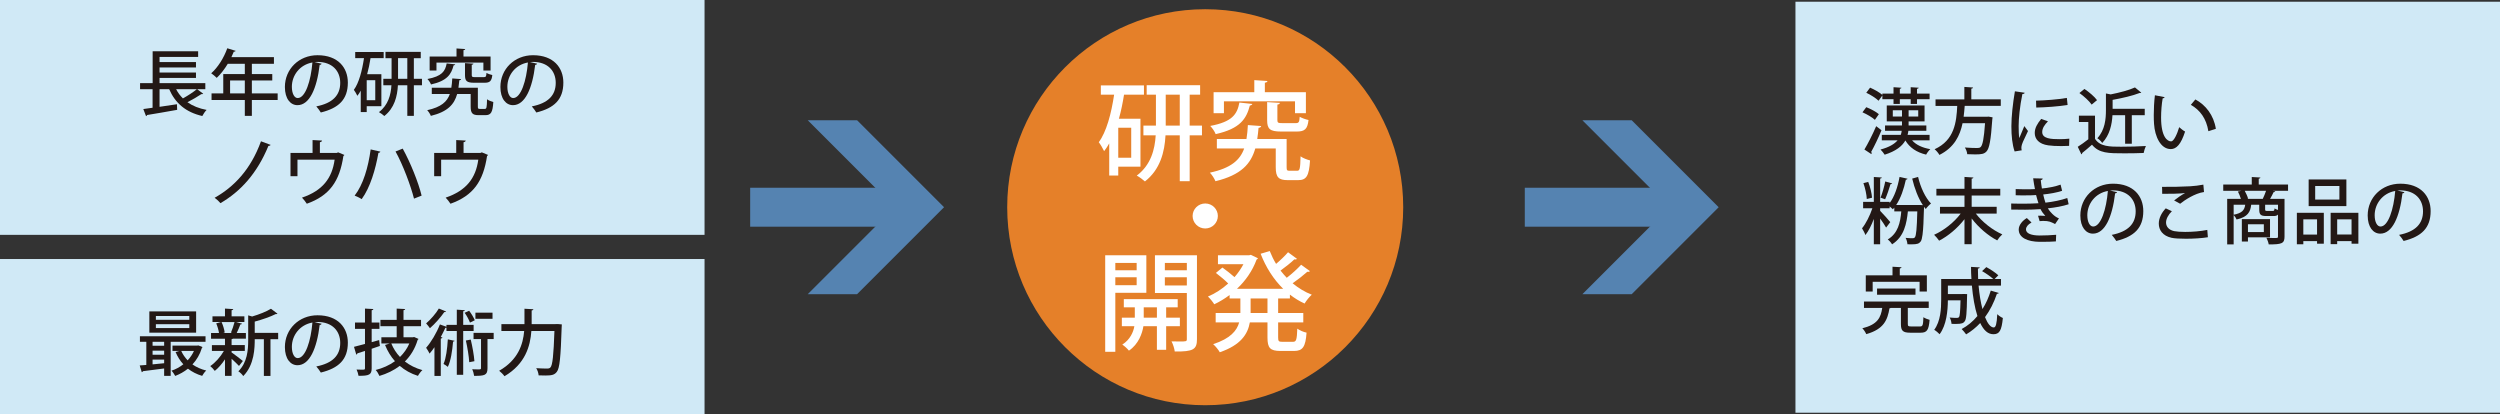 <?xml version="1.0" encoding="UTF-8"?>
<svg id="_レイヤー_1" data-name="レイヤー 1" xmlns="http://www.w3.org/2000/svg" viewBox="0 0 556.826 92.308">
  <rect x="0" y="0" width="556.826" height="92.308" fill="#333333" stroke="none"/>
  <defs>
    <style>
      .cls-1 {
        fill: #5583b1;
      }

      .cls-2 {
        fill: #231815;
      }

      .cls-3 {
        fill: #fff;
      }

      .cls-4 {
        fill: #d0e9f6;
      }

      .cls-5 {
        fill: #e58029;
      }
    </style>
  </defs>
  <g>
    <rect class="cls-4" width="156.923" height="52.308"/>
    <rect class="cls-4" y="57.692" width="156.923" height="34.615"/>
    <g>
      <path class="cls-2" d="M43.923,19.87l1.345,1.009c-.08.08-.24.111-.417.08-.8.544-2.033,1.265-3.105,1.809,1.152.816,2.577,1.393,4.273,1.713-.336.319-.752.944-.96,1.36-3.681-.849-6.018-2.85-7.379-5.971h-2.145v3.922c1.249-.177,2.577-.385,3.874-.576l.048,1.248c-2.449.448-5.042.881-6.691,1.152-.032.128-.128.225-.24.257l-.608-1.585,2.065-.288v-4.13h-2.785v-1.36h2.801v-7.091h10.132v1.265h-8.595v1.136h8.115v1.201h-8.115v1.136h8.115v1.201h-8.115v1.152h10.196v1.36h-1.809ZM39.233,19.87c.384.769.896,1.44,1.505,2.049,1.072-.592,2.305-1.393,3.105-2.049h-4.61Z"/>
      <path class="cls-2" d="M61.843,20.799v1.473h-5.747v3.537h-1.568v-3.537h-7.411v-1.473h2.609v-4.306h4.802v-2.289h-3.793c-.736,1.216-1.585,2.32-2.465,3.137-.288-.288-.848-.768-1.232-1.024,1.457-1.248,2.817-3.409,3.585-5.57l1.857.576c-.048.129-.192.209-.4.177-.16.416-.352.832-.544,1.232h9.476v1.473h-4.914v2.289h4.546v1.424h-4.546v2.882h5.747ZM51.247,20.799h3.281v-2.882h-3.281v2.882Z"/>
      <path class="cls-2" d="M71.633,14.188c-.048.145-.208.257-.432.257-.625,5.25-2.257,8.979-4.946,8.979-1.553,0-2.801-1.425-2.801-4.05,0-3.97,3.122-7.075,7.267-7.075,4.594,0,6.755,2.802,6.755,6.099,0,3.794-2.065,5.683-6.019,6.659-.24-.368-.608-.929-1.008-1.361,3.666-.72,5.33-2.48,5.33-5.25,0-2.608-1.729-4.657-5.074-4.657-.224,0-.432.016-.656.031l1.585.368ZM69.584,13.916c-2.817.496-4.578,2.865-4.578,5.41,0,1.521.561,2.513,1.297,2.513,1.729,0,2.945-3.857,3.281-7.923Z"/>
      <path class="cls-2" d="M84.944,23.648h-3.265v1.312h-1.329v-4.77c-.224.416-.48.8-.752,1.152-.16-.353-.544-1.024-.784-1.328,1.121-1.521,1.841-4.242,2.257-7.06h-1.953v-1.376h6.338v1.376h-2.929c-.192,1.217-.432,2.434-.752,3.569h3.169v7.123ZM83.583,22.32v-4.45h-1.905v4.45h1.905ZM93.988,17.549v1.441h-1.809v6.818h-1.457v-6.818h-2.097c-.128,2.465-.768,5.073-3.025,6.851-.272-.256-.832-.673-1.2-.864,2.081-1.585,2.657-3.874,2.785-5.986h-1.809v-1.441h1.84v-4.594h-1.36v-1.408h7.859v1.408h-1.537v4.594h1.809ZM88.657,17.549h2.064v-4.594h-2.064v4.594Z"/>
      <path class="cls-2" d="M106.434,23.728c0,.465.064.528.448.528h1.104c.384,0,.448-.288.496-2.145.32.256.96.496,1.393.608-.144,2.305-.528,2.929-1.745,2.929h-1.537c-1.344,0-1.761-.432-1.761-1.904v-2.802h-3.009c-.64,2.273-2.064,3.938-5.858,4.866-.144-.384-.512-.96-.816-1.265,3.105-.688,4.434-1.873,5.042-3.602h-4.018v-1.408h4.354c.112-.641.16-1.329.208-2.065,1.729.129,1.841.129,1.953.145-.016.145-.144.24-.384.272-.048.576-.112,1.12-.192,1.648h4.322v4.193ZM101.392,14.332c-.032.112-.16.208-.368.24-.512,1.952-1.393,3.425-5.026,4.241-.128-.368-.512-.928-.8-1.216,3.233-.608,3.97-1.729,4.29-3.474l1.905.208ZM97.214,13.948v1.761h-1.521v-3.122h5.986v-1.792l1.937.128c-.016.128-.128.224-.384.256v1.408h6.035v3.122h-1.601v-1.761h-10.453ZM103.569,14.06l1.873.112c-.016.128-.112.224-.368.256v2.289c0,.4.096.464.72.464h1.969c.448,0,.544-.128.592-.944.304.192.913.4,1.296.48-.144,1.345-.56,1.713-1.712,1.713h-2.337c-1.633,0-2.033-.384-2.033-1.696v-2.674Z"/>
      <path class="cls-2" d="M119.633,14.188c-.048.145-.208.257-.432.257-.625,5.25-2.257,8.979-4.946,8.979-1.553,0-2.801-1.425-2.801-4.05,0-3.97,3.122-7.075,7.267-7.075,4.594,0,6.755,2.802,6.755,6.099,0,3.794-2.065,5.683-6.019,6.659-.24-.368-.608-.929-1.008-1.361,3.666-.72,5.33-2.48,5.33-5.25,0-2.608-1.729-4.657-5.074-4.657-.224,0-.432.016-.656.031l1.585.368ZM117.584,13.916c-2.817.496-4.578,2.865-4.578,5.41,0,1.521.561,2.513,1.297,2.513,1.729,0,2.945-3.857,3.281-7.923Z"/>
      <path class="cls-2" d="M60.275,32.268c-.08.159-.304.239-.496.239-2.545,6.179-6.243,10.164-10.676,12.741-.272-.336-.848-.88-1.296-1.2,4.273-2.401,8.035-6.259,10.324-12.581l2.145.801Z"/>
      <path class="cls-2" d="M69.616,31.195l2.113.112c-.016.176-.208.336-.48.368v2.385h3.761l.304-.128,1.393.576c-.032.08-.112.177-.224.225-.848,5.682-3.105,8.852-8.147,10.644-.224-.368-.72-.992-1.073-1.36,4.594-1.553,6.707-4.338,7.267-8.451h-8.275v3.682h-1.553v-5.187h4.914v-2.865Z"/>
      <path class="cls-2" d="M84.719,33.772c-.064.145-.176.257-.432.272-.656,3.714-1.825,7.699-3.729,10.308-.448-.304-1.088-.592-1.568-.784,1.905-2.448,3.025-6.274,3.569-10.292l2.161.496ZM89.697,33.1c1.713,3.089,3.521,7.603,4.21,10.468l-1.697.673c-.704-2.817-2.481-7.587-4.114-10.501l1.601-.64Z"/>
      <path class="cls-2" d="M101.616,31.195l2.113.112c-.016.176-.208.336-.48.368v2.385h3.761l.304-.128,1.393.576c-.032.08-.112.177-.224.225-.848,5.682-3.105,8.852-8.147,10.644-.224-.368-.72-.992-1.073-1.36,4.594-1.553,6.707-4.338,7.267-8.451h-8.275v3.682h-1.553v-5.187h4.914v-2.865Z"/>
    </g>
    <g>
      <path class="cls-2" d="M45.78,76.129h-7.763v7.588h-1.457v-1.649c-1.793.225-3.554.448-4.738.608-.016.128-.128.208-.24.225l-.464-1.505c.432-.032.928-.064,1.473-.112v-5.154h-1.425v-1.232h14.614v1.232ZM43.683,69.359v4.738h-10.42v-4.738h10.42ZM36.56,77.01v-.881h-2.577v.881h2.577ZM36.56,79.011v-.912h-2.577v.912h2.577ZM33.983,80.099v1.057c.816-.08,1.697-.16,2.577-.256v-.801h-2.577ZM42.162,71.232v-.849h-7.443v.849h7.443ZM42.162,73.072v-.864h-7.443v.864h7.443ZM44.163,76.93l.944.368c-.032.096-.096.144-.144.208-.432,1.44-1.168,2.657-2.097,3.666.88.607,1.905,1.072,3.073,1.36-.32.271-.72.816-.912,1.185-1.201-.353-2.257-.896-3.169-1.601-.848.688-1.809,1.216-2.833,1.616-.176-.336-.544-.896-.833-1.169.944-.304,1.841-.8,2.641-1.424-.72-.784-1.296-1.697-1.729-2.737l.864-.24h-1.553v-1.185h5.506l.24-.048ZM40.37,78.162c.336.769.832,1.473,1.424,2.097.576-.624,1.057-1.312,1.409-2.097h-2.833Z"/>
      <path class="cls-2" d="M51.584,78.498c.528.353,2.129,1.569,2.513,1.905l-.865,1.104c-.336-.368-1.04-1.041-1.648-1.601v3.81h-1.473v-3.682c-.688,1.04-1.504,1.969-2.273,2.577-.24-.337-.688-.833-1.008-1.073,1.104-.735,2.289-2.064,3.041-3.377h-2.673v-1.297h2.913v-1.424h-3.105v-1.265h1.776c-.096-.641-.336-1.489-.624-2.146l1.056-.304h-1.889v-1.265h2.785v-1.729l1.841.112c-.016.128-.112.224-.368.256v1.36h2.849v1.265h-1.841l1.312.368c-.032.112-.16.16-.368.176-.192.545-.528,1.312-.816,1.905h2.049v1.265h-2.897c-.064.048-.144.08-.288.111v1.312h2.945v1.297h-2.945v.336ZM51.44,74.08c.272-.64.624-1.632.8-2.353h-2.897c.352.736.624,1.713.704,2.337l-.352.112h2.033l-.288-.097ZM61.956,74.145v1.408h-1.712v8.18h-1.473v-8.18h-2.033c0,1.841-.048,5.698-2.561,8.212-.192-.336-.736-.864-1.089-1.057,1.985-1.984,2.193-4.706,2.193-6.931v-5.538l.88.256c1.585-.464,3.217-1.12,4.194-1.729l1.457,1.104c-.064.08-.224.111-.4.08-1.153.592-2.961,1.216-4.674,1.681v2.513h5.218Z"/>
      <path class="cls-2" d="M71.634,72.112c-.048.145-.208.257-.432.257-.625,5.25-2.257,8.979-4.946,8.979-1.553,0-2.801-1.425-2.801-4.05,0-3.97,3.122-7.075,7.267-7.075,4.594,0,6.755,2.802,6.755,6.099,0,3.794-2.065,5.683-6.019,6.659-.24-.368-.608-.929-1.008-1.361,3.666-.72,5.33-2.48,5.33-5.25,0-2.608-1.729-4.657-5.074-4.657-.224,0-.432.016-.656.031l1.585.368ZM69.585,71.84c-2.817.496-4.578,2.865-4.578,5.41,0,1.521.561,2.513,1.297,2.513,1.729,0,2.945-3.857,3.281-7.923Z"/>
      <path class="cls-2" d="M84.448,75.745l.16,1.312c-.608.208-1.232.416-1.825.624v4.338c0,1.409-.512,1.713-2.929,1.681-.048-.384-.24-.992-.432-1.393.4.017.8.032,1.104.032.688,0,.768,0,.768-.32v-3.857c-.64.208-1.216.4-1.697.544-.016.145-.112.24-.24.288l-.512-1.744c.672-.16,1.521-.385,2.449-.641v-3.361h-2.225v-1.408h2.225v-3.105l1.857.096c-.016.145-.112.24-.368.272v2.737h1.729v1.408h-1.729v2.961l1.665-.464ZM92.227,75.057l.992.433c-.048.096-.112.16-.192.208-.592,1.969-1.569,3.554-2.849,4.817,1.104.849,2.401,1.505,3.905,1.921-.336.288-.784.881-.992,1.281-1.568-.496-2.913-1.249-4.05-2.226-1.328,1.009-2.865,1.745-4.53,2.241-.16-.4-.528-1.009-.832-1.328,1.552-.385,3.025-1.041,4.29-1.953-.912-1.024-1.648-2.241-2.209-3.617l1.057-.337h-1.873v-1.376h3.41v-2.465h-3.618v-1.409h3.618v-2.513l1.889.096c-.016.145-.128.225-.368.272v2.145h3.906v1.409h-3.906v2.465h2.097l.256-.064ZM87.153,76.497c.464,1.121,1.104,2.146,1.937,3.01.864-.849,1.584-1.841,2.081-3.01h-4.018Z"/>
      <path class="cls-2" d="M99.36,69.375c-.064.096-.192.16-.4.128-.736,1.088-2.065,2.608-3.202,3.602-.192-.288-.592-.801-.848-1.073,1.008-.864,2.209-2.24,2.833-3.312l1.617.656ZM105.49,73.729h-2.321v9.748h-1.425v-9.748h-2.305v-.752c-.064.031-.144.031-.24.031-.304.673-.656,1.36-1.024,2.049l.368.112c-.032.128-.144.208-.368.24v8.323h-1.409v-6.402c-.352.528-.72,1.008-1.088,1.425-.16-.32-.528-.993-.768-1.297,1.088-1.217,2.321-3.266,3.073-5.202l1.457.528v-.433h2.305v-3.377l1.793.112c-.016.111-.128.208-.368.239v3.025h2.321v1.377ZM101.248,75.905c-.032.112-.144.176-.336.176-.176,2.081-.512,4.306-1.168,5.635-.224-.192-.672-.513-.96-.656.56-1.217.833-3.378.96-5.475l1.504.32ZM104.498,69.215c.496.656,1.024,1.536,1.249,2.112l-1.073.528c-.208-.608-.704-1.521-1.184-2.192l1.008-.448ZM104.85,75.633c.368,1.537.72,3.49.816,4.818l-1.152.224c-.08-1.312-.4-3.297-.752-4.834l1.088-.208ZM109.956,74.145v1.377h-1.376v6.498c0,1.568-.656,1.697-2.977,1.697-.048-.417-.224-1.041-.432-1.473.448.016.864.031,1.184.031.705,0,.785,0,.785-.288v-6.466h-1.665v-1.377h4.481ZM109.7,69.647v1.36h-3.81v-1.36h3.81Z"/>
      <path class="cls-2" d="M123.523,72.192c.352,0,.384,0,.736-.016l.88.08c0,.128-.016.353-.032.512-.224,6.867-.448,9.252-1.088,10.053-.512.656-1.073.816-2.513.816-.48,0-1.008-.017-1.537-.032-.032-.48-.24-1.169-.544-1.601,1.072.08,2.049.08,2.465.08.336,0,.512-.048.704-.24.48-.496.705-2.705.896-8.115h-5.138c-.24,3.361-1.344,7.331-5.986,10.068-.256-.368-.816-.944-1.185-1.217,4.242-2.433,5.314-5.891,5.57-8.852h-5.074v-1.537h5.138v-3.425l1.985.112c-.016.128-.112.239-.384.271v3.041h5.106Z"/>
    </g>
  </g>
  <g>
    <circle class="cls-5" cx="268.437" cy="46.154" r="44.102"/>
    <g>
      <path class="cls-3" d="M254.016,37.121h-4.946v1.969h-2.012v-7.152c-.34.624-.728,1.199-1.14,1.728-.242-.528-.824-1.536-1.188-1.992,1.697-2.28,2.788-6.36,3.419-10.585h-2.958v-2.064h9.602v2.064h-4.438c-.291,1.824-.654,3.648-1.14,5.353h4.801v10.681ZM251.956,35.129v-6.672h-2.886v6.672h2.886ZM267.716,27.977v2.16h-2.739v10.225h-2.207v-10.225h-3.176c-.194,3.696-1.164,7.608-4.583,10.273-.412-.385-1.261-1.009-1.818-1.297,3.152-2.376,4.025-5.809,4.219-8.977h-2.739v-2.16h2.788v-6.889h-2.061v-2.112h11.904v2.112h-2.327v6.889h2.739ZM259.642,27.977h3.127v-6.889h-3.127v6.889Z"/>
      <path class="cls-3" d="M286.572,37.241c0,.696.098.792.68.792h1.673c.582,0,.679-.432.751-3.216.485.384,1.455.744,2.109.912-.218,3.456-.8,4.393-2.643,4.393h-2.327c-2.037,0-2.667-.648-2.667-2.856v-4.2h-4.558c-.97,3.408-3.128,5.904-8.874,7.296-.219-.575-.776-1.439-1.236-1.896,4.703-1.032,6.716-2.809,7.637-5.4h-6.085v-2.112h6.595c.17-.96.242-1.992.315-3.097,2.618.192,2.788.192,2.958.216-.024.217-.219.36-.582.408-.073.864-.17,1.681-.291,2.473h6.545v6.288ZM278.936,23.153c-.049.168-.243.312-.558.36-.776,2.928-2.11,5.136-7.614,6.36-.193-.552-.775-1.393-1.212-1.824,4.897-.912,6.013-2.593,6.498-5.209l2.886.312ZM272.607,22.576v2.641h-2.303v-4.681h9.067v-2.688l2.934.192c-.024.191-.194.336-.582.384v2.112h9.141v4.681h-2.425v-2.641h-15.833ZM282.233,22.744l2.837.168c-.024.192-.17.336-.558.384v3.433c0,.601.146.696,1.091.696h2.982c.679,0,.824-.192.897-1.416.461.288,1.382.6,1.964.72-.219,2.017-.849,2.568-2.595,2.568h-3.54c-2.473,0-3.079-.576-3.079-2.544v-4.009Z"/>
      <path class="cls-3" d="M271.254,48.105c0,1.536-1.261,2.784-2.812,2.784s-2.812-1.248-2.812-2.784,1.261-2.784,2.812-2.784c1.601,0,2.812,1.296,2.812,2.784Z"/>
      <path class="cls-3" d="M255.326,65.209h-6.91v13.152h-2.255v-21.506h9.165v8.354ZM253.168,58.561h-4.752v1.632h4.752v-1.632ZM248.416,63.528h4.752v-1.776h-4.752v1.776ZM262.794,72.65h-3.055v5.256h-2.062v-5.256h-3.006c-.243,1.56-1.067,4.008-3.225,5.448-.315-.408-1.019-1.056-1.479-1.344,1.771-1.128,2.474-2.832,2.691-4.104h-2.788v-1.896h2.885v-2.304h-2.448v-1.824h12.002v1.824h-2.57v2.304h3.055v1.896ZM254.744,70.753h2.934v-2.304h-2.934v2.304ZM266.6,56.856v18.698c0,2.28-.824,2.784-4.946,2.736-.072-.624-.388-1.656-.728-2.257.631.024,1.261.024,1.795.024,1.454,0,1.624,0,1.624-.528v-10.272h-7.104v-8.401h9.358ZM264.345,58.561h-4.897v1.632h4.897v-1.632ZM259.448,63.576h4.897v-1.824h-4.897v1.824Z"/>
      <path class="cls-3" d="M287.3,66.481h-2.618v3.24h5.601v2.089h-5.601v3.36c0,.84.146.96.921.96h2.4c.728,0,.849-.48.946-2.929.509.384,1.43.769,2.061.889-.218,3.168-.849,4.08-2.788,4.08h-3.007c-2.327,0-2.909-.672-2.909-3v-3.36h-3.927c-.461,2.616-2.013,5.04-6.692,6.648-.291-.528-.994-1.393-1.479-1.801,3.831-1.248,5.286-3,5.795-4.848h-5.237v-2.089h5.504v-3.24h-2.4v-.768c-1.091.815-2.255,1.512-3.418,2.064-.315-.528-.946-1.297-1.406-1.729,1.576-.648,3.128-1.656,4.51-2.904-.679-.696-1.818-1.656-2.74-2.353l1.455-1.2c.873.624,1.939,1.465,2.691,2.137.775-.889,1.454-1.872,1.988-2.881h-5.674v-1.992h6.959l.363-.096c.703.36,1.164.552,1.601.769-.049.12-.194.216-.315.288-.922,2.52-2.474,4.728-4.364,6.504h10.28c-2.158-2.112-3.855-4.8-5.019-7.801l2.036-.6c.388.984.849,1.944,1.406,2.856.97-.816,2.013-1.824,2.667-2.593l1.988,1.465c-.072.096-.194.144-.363.144-.073,0-.146,0-.219-.024-.775.744-2.013,1.729-3.079,2.497.437.552.897,1.104,1.382,1.607,1.14-.864,2.4-2.016,3.201-2.904l1.964,1.416c-.098.145-.315.192-.582.145-.824.744-2.134,1.776-3.273,2.568,1.285,1.056,2.716,1.944,4.268,2.544-.533.456-1.236,1.344-1.601,1.968-1.164-.527-2.255-1.199-3.273-1.992v.864ZM282.306,69.721v-3.24h-3.758v3.24h3.758Z"/>
    </g>
  </g>
  <g>
    <rect class="cls-4" x="399.903" y=".385" width="156.923" height="91.538"/>
    <g>
      <path class="cls-2" d="M415.676,23.875c.961.368,2.193,1.024,2.802,1.553l-.881,1.265c-.576-.544-1.776-1.248-2.769-1.681l.848-1.137ZM415.26,33.303c.752-1.248,1.825-3.345,2.625-5.202l1.185.913c-.704,1.696-1.601,3.569-2.305,4.817.08.097.112.192.112.272s-.032.16-.064.224l-1.553-1.024ZM419.262,21.25l-.849,1.185c-.561-.56-1.776-1.328-2.737-1.776l.849-1.137c.929.4,2.129,1.072,2.737,1.617v-.288h2.481v-1.425l1.761.111c-.017.129-.112.209-.353.24v1.073h2.417v-1.425l1.776.111c-.016.129-.111.209-.368.24v1.073h2.802v1.248h-2.802v1.057h-1.408v-1.057h-2.417v1.057h-1.408v-1.057h-2.481v-.849ZM429.779,31.254h-3.906c.881,1.009,2.306,1.665,4.066,1.969-.32.288-.736.833-.929,1.217-2.113-.496-3.697-1.568-4.626-3.153-.704,1.249-2.081,2.369-4.61,3.17-.191-.32-.624-.865-.928-1.153,1.952-.512,3.121-1.248,3.81-2.049h-3.521v-1.216h4.226c.112-.305.176-.608.208-.913h-3.714v-1.184h3.778v-.896h-3.394v-3.554h8.419v3.554h-3.553v.896h3.953v1.184h-4.002c-.031.305-.096.608-.176.913h4.898v1.216ZM421.583,25.956h2.049v-1.393h-2.049v1.393ZM427.249,25.956v-1.393h-2.145v1.393h2.145Z"/>
      <path class="cls-2" d="M445.635,23.587h-8.035c-.064.784-.129,1.601-.24,2.417h5.218l.336-.031.896.159c-.016.129-.032.32-.063.448-.32,4.674-.656,6.483-1.297,7.155-.513.544-1.057.656-2.497.656-.528,0-1.152-.016-1.793-.048-.016-.448-.24-1.072-.528-1.489,1.137.097,2.273.112,2.722.112.368,0,.576-.032.784-.208.448-.384.752-1.904.992-5.314h-5.01c-.561,2.737-1.841,5.41-5.154,7.06-.224-.416-.672-.944-1.072-1.265,4.434-2.017,4.866-6.034,5.042-9.652h-4.834v-1.456h6.419v-2.77l1.937.128c-.017.128-.112.225-.385.257v2.385h6.563v1.456Z"/>
      <path class="cls-2" d="M450.958,20.658c-.032.176-.192.271-.512.288-.576,2.721-.833,5.586-.833,7.106,0,1.057.032,2.065.145,2.705.256-.624.912-2.129,1.12-2.673l.816,1.104c-.592,1.36-1.12,2.257-1.345,2.993-.08.272-.128.513-.128.752,0,.192.032.368.08.545l-1.585.256c-.527-1.537-.72-3.474-.72-5.618,0-2.129.32-5.074.784-7.779l2.177.32ZM460.851,32.487c-.561.031-1.153.048-1.745.048-1.089,0-2.145-.048-2.897-.16-2.097-.288-3.009-1.425-3.009-2.753,0-1.121.576-2.081,1.44-3.138l1.505.544c-.769.769-1.281,1.537-1.281,2.385,0,1.489,2.001,1.585,3.842,1.585.721,0,1.505-.032,2.193-.112l-.048,1.602ZM453.488,22.419c1.937-.048,4.834-.256,6.866-.608l.16,1.568c-1.969.336-5.122.545-6.979.576l-.048-1.536Z"/>
      <path class="cls-2" d="M466.622,25.764v5.154c1.12,1.761,3.313,1.761,5.826,1.761,1.825,0,4.065-.063,5.506-.16-.176.368-.416,1.089-.496,1.553-1.104.048-2.721.08-4.226.08-3.633,0-5.698,0-7.282-1.921-.753.673-1.537,1.329-2.178,1.841,0,.176-.048.24-.191.305l-.801-1.681c.721-.465,1.585-1.057,2.354-1.681v-3.842h-2.098v-1.409h3.586ZM464.269,19.81c1.024.688,2.241,1.713,2.802,2.497l-1.2.992c-.513-.768-1.697-1.856-2.722-2.577l1.12-.912ZM473.329,25.653h-2.817c-.112,2.001-.593,4.434-2.289,6.194-.192-.336-.736-.864-1.089-1.057,1.729-1.841,1.921-4.321,1.921-6.274v-3.697l1.057.208c2.017-.4,4.146-.961,5.41-1.553l1.408,1.168c-.079.08-.159.08-.399.08-1.505.593-3.826,1.137-5.986,1.521v1.984h7.154v1.425h-2.881v6.37h-1.488v-6.37Z"/>
      <path class="cls-2" d="M482.126,21.635c-.032.144-.208.256-.433.271-.224,1.249-.352,2.85-.352,4.29,0,4.354,1.424,5.298,2.24,5.298.593-.016,1.345-1.633,1.793-3.169.32.288.929.784,1.312.977-.912,2.849-1.937,3.905-3.186,3.905-2.257,0-3.553-2.801-3.729-5.603-.048-.607-.063-1.28-.063-1.984,0-1.408.08-2.961.256-4.402l2.161.417ZM491.874,29.222c-.465-2.833-1.841-4.69-3.906-5.875l1.009-1.2c2.289,1.232,4.082,3.489,4.562,6.547l-1.664.528Z"/>
      <path class="cls-2" d="M428.289,45.7c-1.04-1.553-1.872-3.746-2.385-5.923l1.312-.368c.528,2.273,1.617,4.658,2.881,5.923-.368.272-.896.816-1.168,1.217-.128-.145-.256-.32-.384-.48-.097.736-.032,6.755-.736,7.699-.385.496-.736.656-2.081.656-.272,0-.576,0-.881-.017-.031-.416-.176-1.024-.416-1.424.673.063,1.28.08,1.568.08.24,0,.368-.032.513-.225.272-.352.433-1.824.528-5.746h-2.097c-.288,2.705-.816,5.618-3.521,7.331-.192-.353-.625-.833-.961-1.089,2.289-1.36,2.802-3.777,3.01-6.242h-1.553v-.849c-.112.128-.208.256-.32.368-.176-.176-.448-.416-.721-.64v.416h-2.112v.576c.56.56,1.952,2.112,2.257,2.513l-.929,1.217c-.256-.48-.816-1.297-1.328-2.017v5.729h-1.409v-5.634c-.528,1.393-1.185,2.721-1.872,3.585-.145-.448-.513-1.104-.753-1.504.864-1.041,1.761-2.85,2.305-4.466h-2.064v-1.425h2.385v-5.538l1.777.111c-.017.129-.112.209-.368.24v5.187h2.112v.272c1.057-1.393,1.81-3.57,2.209-5.827l1.777.4c-.032.128-.16.208-.368.208-.448,2.081-1.152,4.146-2.161,5.65h5.41l.544.032ZM416.109,40.514c.448,1.121.784,2.562.849,3.521l-1.169.288c-.032-.944-.353-2.417-.752-3.537l1.072-.272ZM421.439,40.851c-.048.111-.176.176-.368.176-.288.992-.784,2.449-1.2,3.361-.272-.096-.721-.272-1.009-.368.384-.961.832-2.513,1.04-3.602l1.537.433Z"/>
      <path class="cls-2" d="M440.08,47.573c1.44,1.889,3.729,3.681,5.891,4.625-.368.32-.881.929-1.137,1.345-2.032-1.056-4.146-2.865-5.683-4.882v5.73h-1.601v-5.57c-1.536,1.984-3.617,3.745-5.649,4.786-.257-.385-.769-.992-1.121-1.312,2.177-.961,4.482-2.785,5.923-4.722h-4.61v-1.505h5.458v-2.513h-6.258v-1.505h6.258v-2.642l1.985.128c-.017.129-.128.225-.385.257v2.257h6.371v1.505h-6.371v2.513h5.57v1.505h-4.642Z"/>
      <path class="cls-2" d="M460.754,45.492c-1.28.432-2.993.736-4.642.912.496.801,1.408,1.825,2.48,2.241l-.864,1.265c-.912-.48-1.328-.705-2.673-.705-.256,0-.528.017-.769.049l-.352-1.201c.176-.016.368-.016.576-.016.368,0,.769.016,1.04.048-.352-.368-.784-.929-1.057-1.505-1.152.08-2.433.128-3.425.128-.864,0-2.097,0-3.105-.031l-.016-1.345c.912.032,2.16.032,3.073.032.88,0,2.049-.032,3.009-.097-.144-.448-.384-1.216-.528-1.824-.512.048-1.408.08-3.057.08-.528,0-1.041-.017-1.489-.032v-1.377c.673.032,1.377.049,1.985.049.768,0,1.696,0,2.305-.049-.145-.704-.288-1.568-.4-2.4l2.129.048c0,.176-.16.304-.432.368.063.592.144,1.265.256,1.856,1.408-.128,3.041-.448,4.161-.864l.337,1.377c-1.217.4-2.737.672-4.21.816.16.688.336,1.376.496,1.824,1.696-.191,3.489-.544,4.866-1.04l.304,1.393ZM454.272,53.863c-2.657-.032-4.642-.912-4.642-2.737,0-1.04.88-2.017,1.809-2.561l1.04.992c-.784.416-1.216.992-1.232,1.505-.016.96,1.217,1.376,3.01,1.393,1.168,0,2.656-.064,3.713-.16l-.063,1.473c-.721.048-1.681.096-3.01.096h-.624Z"/>
      <path class="cls-2" d="M471.536,42.803c-.048.145-.208.256-.433.256-.624,5.251-2.257,8.98-4.945,8.98-1.553,0-2.802-1.425-2.802-4.05,0-3.97,3.121-7.075,7.268-7.075,4.594,0,6.754,2.801,6.754,6.099,0,3.793-2.064,5.683-6.018,6.658-.24-.368-.608-.928-1.009-1.36,3.665-.72,5.33-2.48,5.33-5.25,0-2.609-1.729-4.658-5.074-4.658-.224,0-.432.017-.656.032l1.585.368ZM469.488,42.531c-2.817.496-4.578,2.864-4.578,5.41,0,1.521.561,2.513,1.297,2.513,1.729,0,2.945-3.857,3.281-7.923Z"/>
      <path class="cls-2" d="M491.762,52.839c-1.345.225-3.218.336-4.866.336-1.36,0-2.561-.063-3.217-.208-2.001-.448-2.85-1.744-2.85-3.169,0-1.232.656-2.465,1.553-3.394l1.36.641c-.816.8-1.296,1.729-1.296,2.513,0,.864.56,1.648,1.809,1.921.56.112,1.44.176,2.449.176,1.568,0,3.457-.144,4.93-.448l.128,1.633ZM484.239,44.644c.673-.544,1.681-1.232,2.417-1.633v-.016c-.992.144-3.521.192-5.073.176,0-.4,0-1.185-.032-1.553,1.521.032,4.817-.032,6.258-.128.945-.063,2.018-.176,2.945-.368l.145,1.648c-2.049.272-4.386,1.857-5.314,2.609l-1.345-.736Z"/>
      <path class="cls-2" d="M509.618,41.107v1.393h-3.394l.561.128c-.063.112-.176.176-.4.192-.191.432-.479.992-.768,1.473h3.217v8.403c0,1.552-.624,1.744-3.521,1.744-.063-.432-.304-1.072-.512-1.473.608.032,1.216.048,1.664.048.849,0,.913,0,.913-.352v-4.866c-.225.24-.528.32-.993.32h-1.601c-1.296,0-1.584-.336-1.584-1.488v-1.024h-1.793c-.176,1.601-.752,2.721-3.249,3.281-.112-.288-.4-.736-.656-.993v6.547h-1.441v-10.147h3.058c-.16-.513-.416-1.153-.672-1.633l.8-.16h-4.065v-1.393h6.354v-1.681l1.921.111c-.017.145-.112.225-.368.272v1.297h6.53ZM497.502,45.605v2.225c1.856-.368,2.4-.992,2.576-2.225h-2.576ZM505.601,52.855h-4.914v.945h-1.36v-4.994h6.274v4.049ZM500.511,44.292h3.474c.256-.528.544-1.217.736-1.793h-4.754c.304.56.624,1.248.752,1.744l-.208.049ZM504.225,49.958h-3.538v1.729h3.538v-1.729ZM506.194,46.981c.304,0,.368-.063.416-.561.16.129.48.24.769.337v-1.152h-2.865v1.024c0,.304.063.352.448.352h1.232Z"/>
      <path class="cls-2" d="M511.581,54.407v-7.011h6.002v6.883h-1.505v-.576h-3.057v.704h-1.44ZM516.078,48.854h-3.057v3.394h3.057v-3.394ZM522.61,39.97v5.938h-8.403v-5.938h8.403ZM521.057,44.451v-3.024h-5.395v3.024h5.395ZM519.104,47.397h6.179v6.883h-1.521v-.576h-3.201v.673h-1.457v-6.979ZM520.561,52.231h3.201v-3.377h-3.201v3.377Z"/>
      <path class="cls-2" d="M535.536,42.803c-.048.145-.208.256-.433.256-.624,5.251-2.257,8.98-4.945,8.98-1.553,0-2.802-1.425-2.802-4.05,0-3.97,3.121-7.075,7.268-7.075,4.594,0,6.754,2.801,6.754,6.099,0,3.793-2.064,5.683-6.018,6.658-.24-.368-.608-.928-1.009-1.36,3.665-.72,5.33-2.48,5.33-5.25,0-2.609-1.729-4.658-5.074-4.658-.224,0-.432.017-.656.032l1.585.368ZM533.488,42.531c-2.817.496-4.578,2.864-4.578,5.41,0,1.521.561,2.513,1.297,2.513,1.729,0,2.945-3.857,3.281-7.923Z"/>
      <path class="cls-2" d="M424.928,72.135c0,.496.112.576.736.576h2.001c.576,0,.673-.272.736-2.064.32.239.961.479,1.377.592-.177,2.272-.593,2.865-1.985,2.865h-2.32c-1.665,0-2.081-.448-2.081-1.937v-3.586h-2.258c-.063.048-.159.08-.288.097-.447,2.561-1.216,4.625-5.17,5.746-.16-.385-.56-1.009-.88-1.312,3.394-.816,4.13-2.385,4.434-4.53h-4.065v-1.425h14.422v1.425h-4.658v3.554ZM417.101,62.771v2.161h-1.536v-3.602h5.954v-1.921l2.001.112c-.016.145-.128.24-.384.272v1.536h6.034v3.602h-1.617v-2.161h-10.452ZM426.641,65.653h-8.563v-1.393h8.563v1.393Z"/>
      <path class="cls-2" d="M440.689,63.604c.176,1.904.464,3.729.864,5.233.784-1.216,1.393-2.608,1.856-4.113l1.777.528c-.048.128-.192.192-.416.192-.656,1.937-1.537,3.697-2.642,5.186.561,1.425,1.232,2.305,1.953,2.305.448,0,.672-.848.769-2.961.336.336.848.688,1.248.849-.272,2.833-.784,3.617-2.097,3.617-1.232,0-2.161-.864-2.945-2.497-.929.992-1.969,1.841-3.138,2.529-.224-.32-.704-.896-.992-1.185,1.329-.721,2.513-1.696,3.506-2.897-.608-1.889-1.009-4.273-1.232-6.786h-5.347v1.889h3.169l.337-.017.784.032c0,.128,0,.32-.017.48-.063,3.714-.159,5.122-.527,5.586-.305.4-.625.576-2.001.576-.288,0-.608,0-.929-.016-.032-.433-.176-1.024-.416-1.408.688.063,1.312.079,1.585.079.224,0,.368-.031.496-.191.191-.24.271-1.201.336-3.729h-2.817c-.016,2.32-.304,5.522-1.841,7.555-.24-.271-.864-.8-1.2-.977,1.425-1.937,1.553-4.689,1.553-6.786v-4.53h6.738c-.063-.896-.096-1.809-.096-2.705l1.937.112c0,.144-.128.24-.4.272,0,.768.017,1.552.049,2.32h3.377c-.592-.544-1.633-1.28-2.497-1.761l.944-.896c.912.496,2.097,1.265,2.673,1.825l-.832.832h1.425v1.457h-4.994Z"/>
    </g>
  </g>
  <g>
    <rect class="cls-1" x="167.087" y="41.817" width="37.012" height="8.675"/>
    <polygon class="cls-1" points="190.894 26.78 179.906 26.78 199.28 46.154 179.906 65.527 190.894 65.527 210.267 46.154 190.894 26.78"/>
  </g>
  <g>
    <rect class="cls-1" x="339.619" y="41.817" width="37.012" height="8.675"/>
    <polygon class="cls-1" points="363.426 26.78 352.438 26.78 371.811 46.154 352.438 65.527 363.426 65.527 382.799 46.154 363.426 26.78"/>
  </g>
</svg>